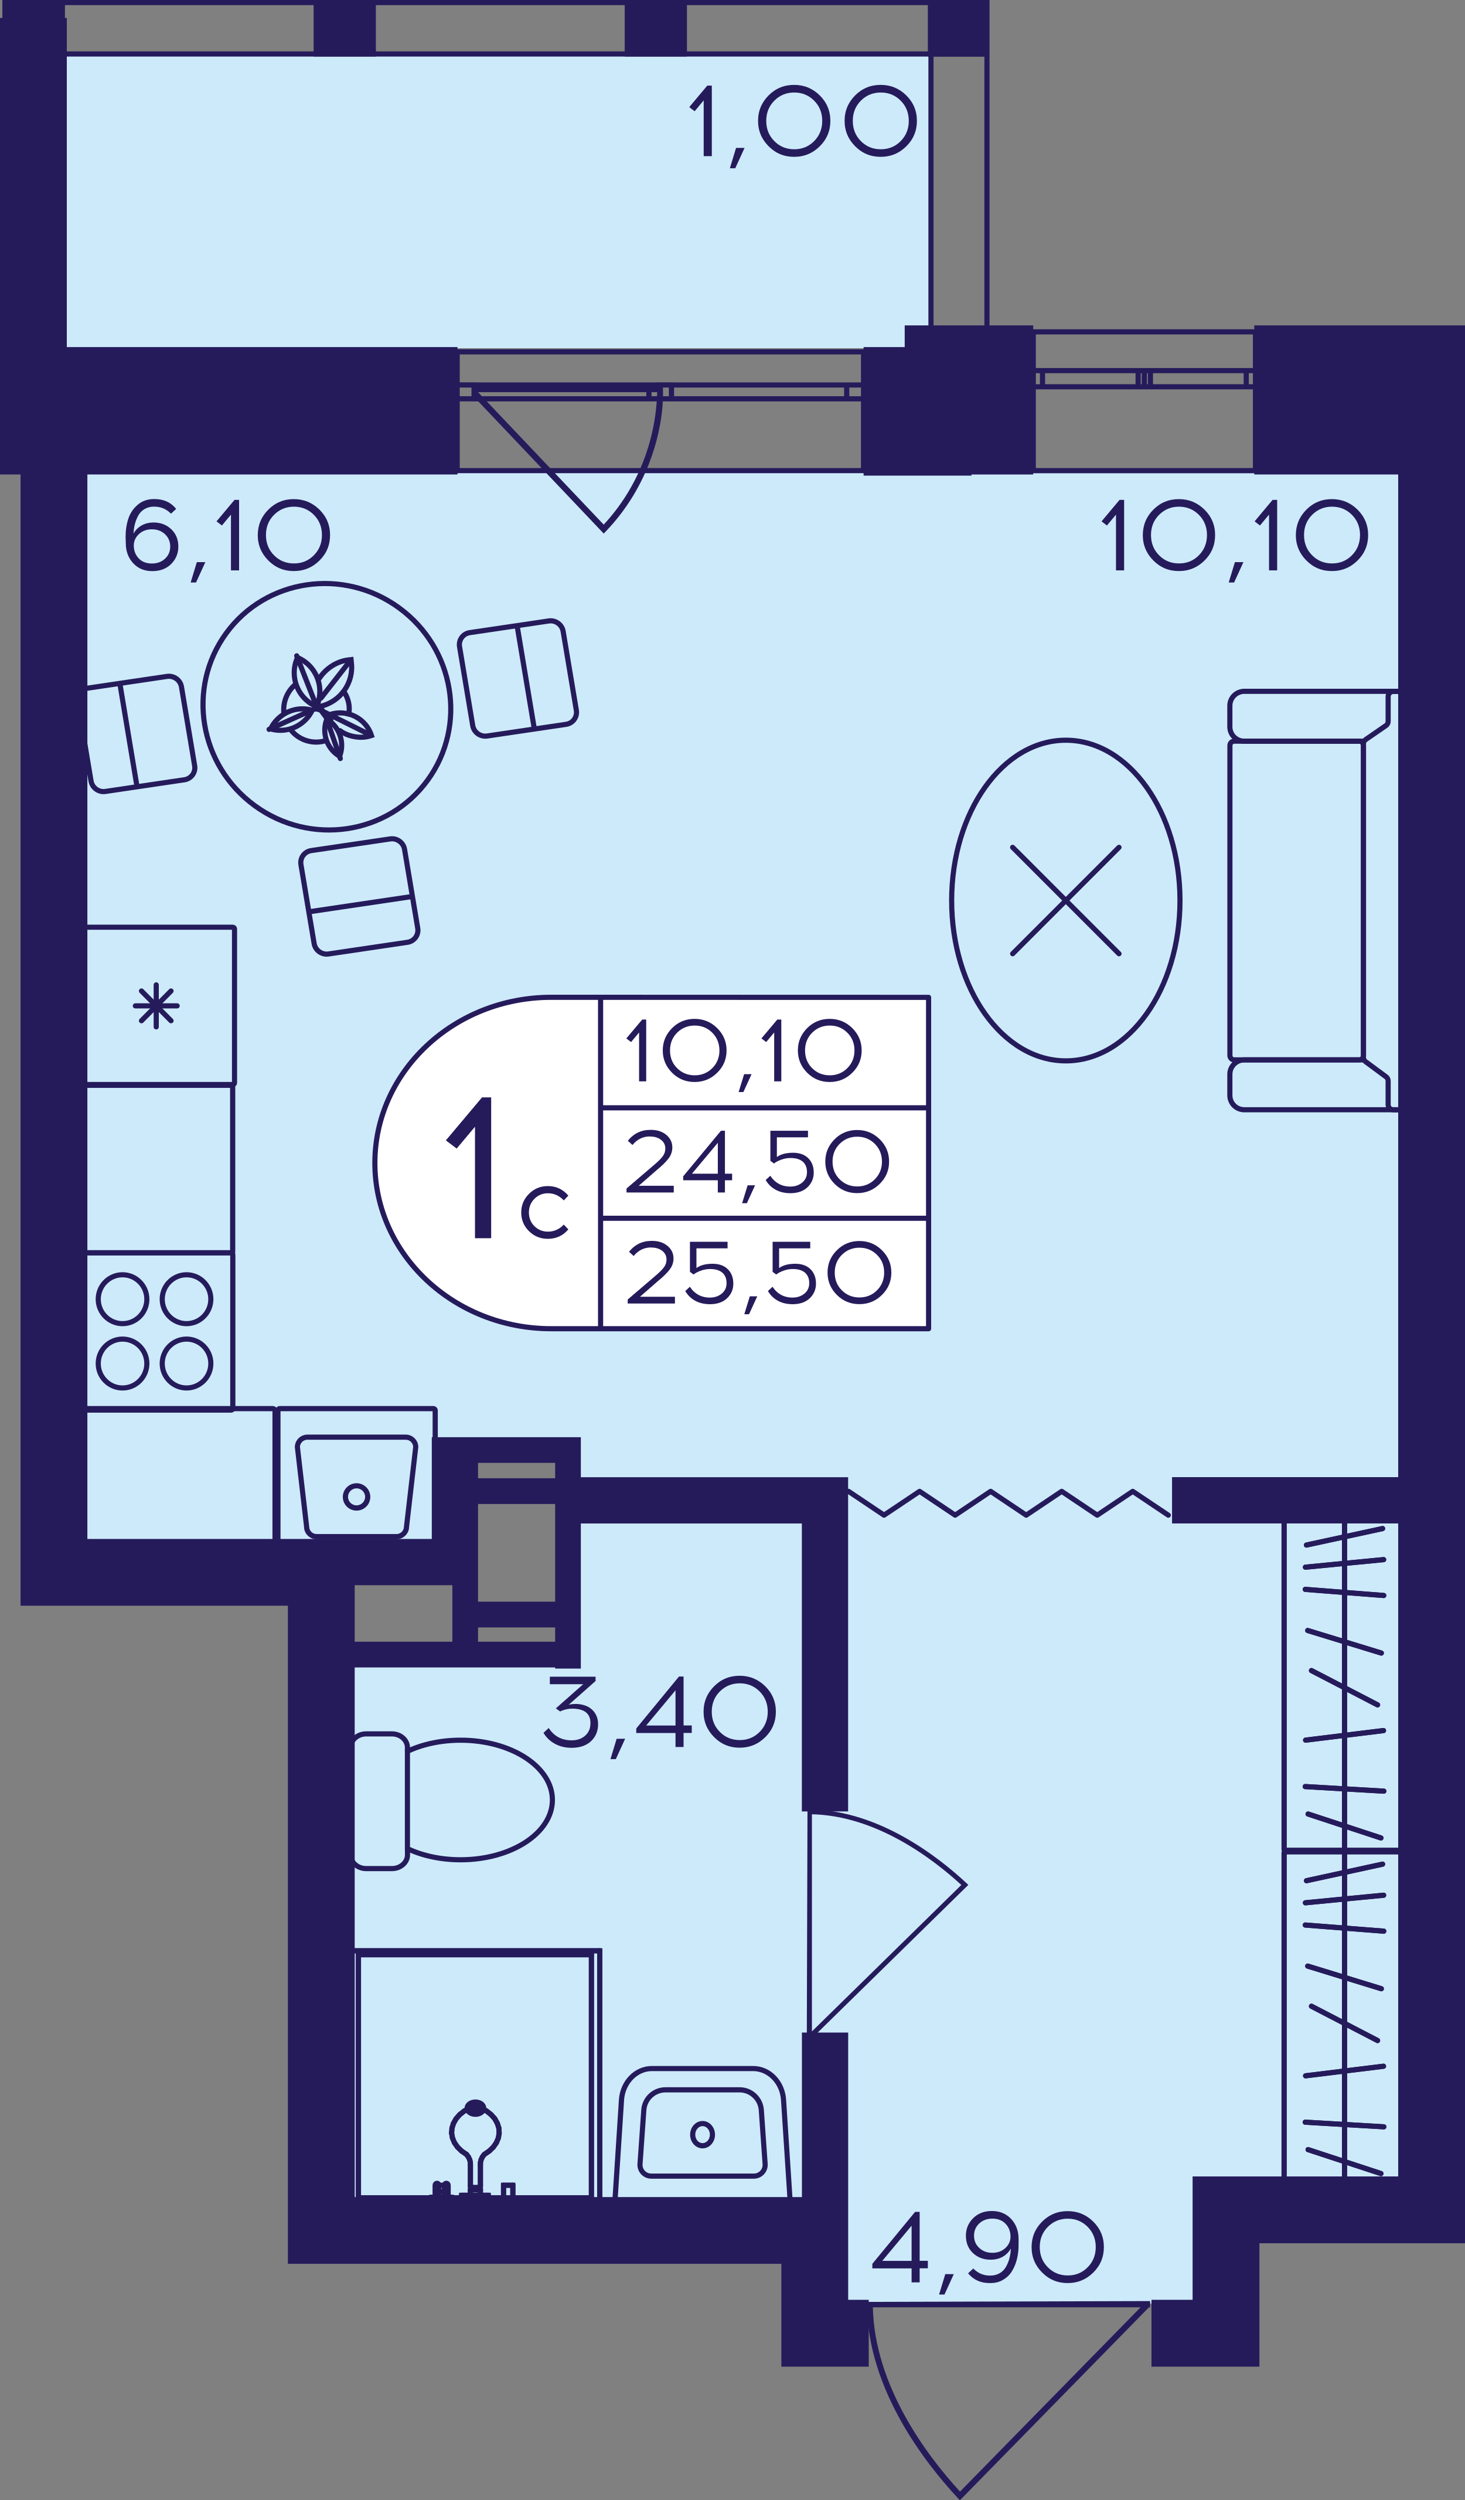 <?xml version="1.0" encoding="utf-8"?>
<!-- Generator: Adobe Illustrator 24.3.0, SVG Export Plug-In . SVG Version: 6.00 Build 0)  -->
<svg version="1.1" id="Слой_1" xmlns="http://www.w3.org/2000/svg" xmlns:xlink="http://www.w3.org/1999/xlink" x="0px" y="0px"
	 viewBox="0 0 234.44 400" style="enable-background:new 0 0 234.44 400;" xml:space="preserve">
<rect x="0" y="0" width="234.44" height="400" fill="#808080" stroke="none"/>
<path style="fill:#CDEAFA;" d="M49.77,358.48c27.42,0,54.84,0,82.26,0c0,3.35,0,6.7,0,10.05c20.84,0,41.68,0,62.52,0
	c0-4.45,0-8.89,0-13.34c12.06,0,24.13,0,36.19,0c0-93.23,0-186.46,0-279.69c-74.58,0-149.17,0-223.75,0c0,58.19,0,116.38,0,174.57
	c21.94,0,43.87,0,65.81,0c0-6.58,0-13.16,0-19.74c6.58,1.1,13.16,2.19,19.74,3.29c0,9.87,0,19.74,0,29.61
	c-14.26,1.04-28.52,2.08-42.78,3.11C49.77,297.06,49.77,327.77,49.77,358.48z"/>
<rect x="8.4" y="8.93" transform="matrix(-1 -1.224647e-16 1.224647e-16 -1 157.118 64.633)" style="fill:#CDEAFA;" width="140.31" height="46.77"/>
<g>
	<path style="fill:none;stroke:#251B5B;stroke-width:0.823;stroke-miterlimit:10;" d="M73.16,56.29l65.03,0v19l-65.03,0V56.29z
		 M138.2,56.29l-65.03,0 M138.2,75.29l-65.03,0 M138.2,61.59h-2.7v2.22h2.7V61.59z M105.66,63.8h1.8v-2.22h-1.8V63.8z M135.49,61.59
		h-28.04v2.22l28.04,0V61.59z M105.66,61.59h-1.82v2.22h1.82V61.59z M73.16,63.8h2.7v-2.22h-2.7V63.8z M103.85,61.59H75.87v2.22
		h27.98V61.59z M138.2,61.59h-2.7 M135.49,61.59v2.22 M135.49,63.8h2.7 M105.66,63.8h1.8 M107.46,63.8v-2.22 M107.46,61.59h-1.8
		 M135.49,61.59h-28.04 M107.46,63.8l28.04,0 M105.66,61.59h-1.82 M103.85,61.59v2.22 M103.85,63.8h1.82 M73.16,63.8h2.7
		 M75.87,63.8v-2.22 M75.87,61.59h-2.7 M103.85,61.59H75.87 M75.87,63.8h27.98"/>
</g>
<g>
	<path style="fill:none;stroke:#251B5B;stroke-width:0.823;stroke-miterlimit:10;" d="M165.35,53.09l35.56,0v22.2h-35.56V53.09z
		 M200.91,53.09l-35.56,0 M200.91,75.3h-35.56 M200.91,59.29h-1.48v2.59h1.48V59.29z M183.12,61.88h0.98v-2.59h-0.98V61.88z
		 M199.43,59.29H184.1v2.59h15.33V59.29z M183.12,59.29h-0.99v2.59h0.99V59.29z M165.35,61.88h1.48v-2.59h-1.48V61.88z
		 M182.13,59.29l-15.3,0v2.59l15.3,0V59.29z M200.91,59.29h-1.48 M199.43,59.29v2.59 M199.43,61.88h1.48 M183.12,61.88h0.98
		 M184.1,61.88v-2.59 M184.1,59.29h-0.98 M199.43,59.29H184.1 M184.1,61.88h15.33 M183.12,59.29h-0.99 M182.13,59.29v2.59
		 M182.13,61.88h0.99 M165.35,61.88h1.48 M166.83,61.88v-2.59 M166.83,59.29h-1.48 M182.13,59.29l-15.3,0 M166.83,61.88l15.3,0"/>
</g>
<g>
	<rect x="0.41" y="0" style="fill:#251B5B;" width="9.96" height="9.05"/>
	<rect x="148.48" y="0" style="fill:#251B5B;" width="9.78" height="9.05"/>
	<rect x="99.97" y="0" style="fill:#251B5B;" width="9.96" height="9.05"/>
	<rect x="50.19" y="0" style="fill:#251B5B;" width="9.96" height="9.05"/>
	<g>
		<path style="fill:#251B5B;" d="M9.54,0.82l0,55.41H1.23l0-55.41H9.54 M10.37,0H0.41l0,57.05h9.96L10.37,0L10.37,0z"/>
	</g>
	<g>
		<path style="fill:#251B5B;" d="M157.53,0.82l0,55.41h-8.14l0-55.41H157.53 M158.35,0h-9.78l0,57.05h9.78L158.35,0L158.35,0z"/>
	</g>
	<g>
		<path style="fill:#251B5B;" d="M157.44,0.82v7.4H1.23l0-7.4H157.44 M158.27,0L0.41,0l0,9.05l157.86,0V0L158.27,0z"/>
	</g>
</g>
<g>
	<path style="fill:#251B5B;" d="M96.96,85c1.68-1.75,3.13-3.66,4.37-5.7c4.4-7.29,4.71-14.1,4.75-15.48
		c0.03-0.87,0.01-1.59-0.01-2.05c-0.28-0.01-0.57-0.03-0.85-0.04H75.55l-0.07-0.07c0.02,0.5,0.03,1,0.05,1.49l21.08,22.21L96.96,85z
		 M76.5,62.74h28.67c-0.23,7.96-3.23,15.44-8.56,21.19L76.5,62.74z"/>
</g>
<polyline style="fill:none;stroke:#251B5B;stroke-width:0.823;stroke-linecap:round;stroke-linejoin:round;stroke-miterlimit:10;" points="
	135.79,238.59 141.47,242.4 147.16,238.59 152.85,242.4 158.53,238.59 164.22,242.4 169.9,238.59 175.59,242.4 181.27,238.59 
	186.96,242.4 "/>
<path style="fill:#251B5B;" d="M138.61,368.26c0,0.29,0.01,0.57,0.01,0.87h0.12c0.29,13.24,9.19,24.77,14.54,30.52l0.33,0.35
	l30.25-30.87h0.19c0-0.33,0-0.67,0-1C168.91,368.17,153.76,368.21,138.61,368.26z M182.52,369.13l-28.89,29.48
	c-5.28-5.75-13.66-16.84-13.95-29.48L182.52,369.13z"/>
<path style="fill:#251B5B;" d="M129.22,289.38c0.24,0,0.47,0.01,0.71,0.01v0.1c10.74,0.24,20.09,7.45,24.75,11.79l0.28,0.27
	l-25.04,24.54v0.16c-0.27,0-0.54,0-0.81,0C129.15,313.95,129.18,301.67,129.22,289.38z M129.93,324.99l23.91-23.43
	c-4.66-4.28-13.66-11.08-23.91-11.31L129.93,324.99z"/>
<g>
	<path style="fill:none;stroke:#251B5B;stroke-width:0.823;stroke-miterlimit:10;" d="M226.2,116.28v-3.38
		c0-1.26-1.04-2.3-2.31-2.3h-0.92l-23.85,0c-1.27,0-2.31,1.03-2.31,2.3v3.38c0,1.28,1.04,2.3,2.31,2.3l19.19,0"/>
	<path style="fill:none;stroke:#251B5B;stroke-width:0.823;stroke-miterlimit:10;" d="M226.2,171.86v3.38c0,1.28-1.04,2.3-2.31,2.3
		h-0.92h-23.85c-1.27,0-2.31-1.02-2.31-2.3v-3.38c0-1.26,1.04-2.3,2.31-2.3h19.15"/>
	<path style="fill:none;stroke:#251B5B;stroke-width:0.823;stroke-miterlimit:10;" d="M196.82,168.86l0-49.59
		c0-0.39,0.31-0.7,0.7-0.7h19.97c0.39,0,0.7,0.31,0.7,0.7l0,49.59c0,0.39-0.31,0.7-0.7,0.7h-19.97
		C197.13,169.56,196.82,169.25,196.82,168.86z"/>
	<path style="fill:none;stroke:#251B5B;stroke-width:0.823;stroke-miterlimit:10;" d="M221.81,172.27l-3.29-2.43
		c-0.21-0.15-0.33-0.4-0.33-0.66l0-50.19c0-0.27,0.13-0.52,0.35-0.67l3.25-2.24c0.22-0.15,0.35-0.4,0.35-0.67v-3.97
		c0-0.45,0.37-0.82,0.82-0.82h0.92c1.27,0,2.31,1.03,2.31,2.3l0,62.33c0,1.27-1.03,2.3-2.31,2.3h-0.92c-0.45,0-0.82-0.37-0.82-0.82
		v-3.79C222.14,172.67,222.02,172.42,221.81,172.27z"/>
</g>
<g>
	
		<ellipse style="fill:none;stroke:#251B5B;stroke-width:0.823;stroke-miterlimit:10;" cx="170.56" cy="144.07" rx="18.27" ry="25.65"/>
	<g>
		
			<line style="fill:none;stroke:#251B5B;stroke-width:0.823;stroke-linecap:round;stroke-miterlimit:10;" x1="179.07" y1="152.58" x2="162.05" y2="135.56"/>
		
			<line style="fill:none;stroke:#251B5B;stroke-width:0.823;stroke-linecap:round;stroke-miterlimit:10;" x1="179.07" y1="135.56" x2="162.05" y2="152.58"/>
	</g>
</g>
<g>
	<g>
		<g>
			<path style="fill:#251B5B;" d="M224.43,296.66v52.65h-18.53v-52.65H224.43 M224.65,295.84h-18.97c-0.33,0-0.6,0.27-0.6,0.6v53.09
				c0,0.33,0.27,0.6,0.6,0.6h18.97c0.33,0,0.6-0.27,0.6-0.6v-53.09C225.25,296.11,224.98,295.84,224.65,295.84L224.65,295.84z"/>
		</g>
	</g>
	
		<line style="fill:none;stroke:#251B5B;stroke-width:0.823;stroke-miterlimit:10;" x1="215.16" y1="350.14" x2="215.16" y2="296.02"/>
	
		<line style="fill:none;stroke:#251B5B;stroke-width:0.823;stroke-linecap:round;stroke-miterlimit:10;" x1="221.45" y1="340.25" x2="208.87" y2="339.51"/>
	
		<line style="fill:none;stroke:#251B5B;stroke-width:0.823;stroke-linecap:round;stroke-miterlimit:10;" x1="221.4" y1="330.56" x2="208.93" y2="332.09"/>
	
		<line style="fill:none;stroke:#251B5B;stroke-width:0.823;stroke-linecap:round;stroke-miterlimit:10;" x1="221.25" y1="298.23" x2="209.07" y2="300.88"/>
	
		<line style="fill:none;stroke:#251B5B;stroke-width:0.823;stroke-linecap:round;stroke-miterlimit:10;" x1="220.45" y1="326.45" x2="209.87" y2="320.96"/>
	
		<line style="fill:none;stroke:#251B5B;stroke-width:0.823;stroke-linecap:round;stroke-miterlimit:10;" x1="221.05" y1="318.16" x2="209.27" y2="314.54"/>
	
		<line style="fill:none;stroke:#251B5B;stroke-width:0.823;stroke-linecap:round;stroke-miterlimit:10;" x1="221.44" y1="308.95" x2="208.88" y2="307.97"/>
	
		<line style="fill:none;stroke:#251B5B;stroke-width:0.823;stroke-linecap:round;stroke-miterlimit:10;" x1="221.42" y1="303.2" x2="208.9" y2="304.41"/>
	
		<line style="fill:none;stroke:#251B5B;stroke-width:0.823;stroke-linecap:round;stroke-miterlimit:10;" x1="220.99" y1="347.73" x2="209.33" y2="343.9"/>
	<g>
		<g>
			<path style="fill:#251B5B;" d="M224.43,296.66v52.65h-18.53v-52.65H224.43 M224.65,295.84h-18.97c-0.33,0-0.6,0.27-0.6,0.6v53.09
				c0,0.33,0.27,0.6,0.6,0.6h18.97c0.33,0,0.6-0.27,0.6-0.6v-53.09C225.25,296.11,224.98,295.84,224.65,295.84L224.65,295.84z"/>
		</g>
	</g>
	
		<line style="fill:none;stroke:#251B5B;stroke-width:0.823;stroke-miterlimit:10;" x1="215.16" y1="350.14" x2="215.16" y2="296.02"/>
	
		<line style="fill:none;stroke:#251B5B;stroke-width:0.823;stroke-linecap:round;stroke-miterlimit:10;" x1="221.45" y1="340.25" x2="208.87" y2="339.51"/>
	
		<line style="fill:none;stroke:#251B5B;stroke-width:0.823;stroke-linecap:round;stroke-miterlimit:10;" x1="221.4" y1="330.56" x2="208.93" y2="332.09"/>
	
		<line style="fill:none;stroke:#251B5B;stroke-width:0.823;stroke-linecap:round;stroke-miterlimit:10;" x1="221.25" y1="298.23" x2="209.07" y2="300.88"/>
	
		<line style="fill:none;stroke:#251B5B;stroke-width:0.823;stroke-linecap:round;stroke-miterlimit:10;" x1="220.45" y1="326.45" x2="209.87" y2="320.96"/>
	
		<line style="fill:none;stroke:#251B5B;stroke-width:0.823;stroke-linecap:round;stroke-miterlimit:10;" x1="221.05" y1="318.16" x2="209.27" y2="314.54"/>
	
		<line style="fill:none;stroke:#251B5B;stroke-width:0.823;stroke-linecap:round;stroke-miterlimit:10;" x1="221.44" y1="308.95" x2="208.88" y2="307.97"/>
	
		<line style="fill:none;stroke:#251B5B;stroke-width:0.823;stroke-linecap:round;stroke-miterlimit:10;" x1="221.42" y1="303.2" x2="208.9" y2="304.41"/>
	
		<line style="fill:none;stroke:#251B5B;stroke-width:0.823;stroke-linecap:round;stroke-miterlimit:10;" x1="220.99" y1="347.73" x2="209.33" y2="343.9"/>
</g>
<g>
	<g>
		<g>
			<path style="fill:#251B5B;" d="M224.43,242.96v52.65h-18.53v-52.65H224.43 M224.65,242.14h-18.97c-0.33,0-0.6,0.27-0.6,0.6v53.09
				c0,0.33,0.27,0.6,0.6,0.6h18.97c0.33,0,0.6-0.27,0.6-0.6v-53.09C225.25,242.41,224.98,242.14,224.65,242.14L224.65,242.14z"/>
		</g>
	</g>
	
		<line style="fill:none;stroke:#251B5B;stroke-width:0.823;stroke-miterlimit:10;" x1="215.16" y1="296.44" x2="215.16" y2="242.33"/>
	
		<line style="fill:none;stroke:#251B5B;stroke-width:0.823;stroke-linecap:round;stroke-miterlimit:10;" x1="221.45" y1="286.55" x2="208.87" y2="285.82"/>
	
		<line style="fill:none;stroke:#251B5B;stroke-width:0.823;stroke-linecap:round;stroke-miterlimit:10;" x1="221.4" y1="276.86" x2="208.93" y2="278.39"/>
	
		<line style="fill:none;stroke:#251B5B;stroke-width:0.823;stroke-linecap:round;stroke-miterlimit:10;" x1="221.25" y1="244.54" x2="209.07" y2="247.18"/>
	
		<line style="fill:none;stroke:#251B5B;stroke-width:0.823;stroke-linecap:round;stroke-miterlimit:10;" x1="220.45" y1="272.75" x2="209.87" y2="267.26"/>
	
		<line style="fill:none;stroke:#251B5B;stroke-width:0.823;stroke-linecap:round;stroke-miterlimit:10;" x1="221.05" y1="264.46" x2="209.27" y2="260.85"/>
	
		<line style="fill:none;stroke:#251B5B;stroke-width:0.823;stroke-linecap:round;stroke-miterlimit:10;" x1="221.44" y1="255.25" x2="208.88" y2="254.27"/>
	
		<line style="fill:none;stroke:#251B5B;stroke-width:0.823;stroke-linecap:round;stroke-miterlimit:10;" x1="221.42" y1="249.51" x2="208.9" y2="250.72"/>
	
		<line style="fill:none;stroke:#251B5B;stroke-width:0.823;stroke-linecap:round;stroke-miterlimit:10;" x1="220.99" y1="294.04" x2="209.33" y2="290.21"/>
	<g>
		<g>
			<path style="fill:#251B5B;" d="M224.43,242.96v52.65h-18.53v-52.65H224.43 M224.65,242.14h-18.97c-0.33,0-0.6,0.27-0.6,0.6v53.09
				c0,0.33,0.27,0.6,0.6,0.6h18.97c0.33,0,0.6-0.27,0.6-0.6v-53.09C225.25,242.41,224.98,242.14,224.65,242.14L224.65,242.14z"/>
		</g>
	</g>
	
		<line style="fill:none;stroke:#251B5B;stroke-width:0.823;stroke-miterlimit:10;" x1="215.16" y1="296.44" x2="215.16" y2="242.33"/>
	
		<line style="fill:none;stroke:#251B5B;stroke-width:0.823;stroke-linecap:round;stroke-miterlimit:10;" x1="221.45" y1="286.55" x2="208.87" y2="285.82"/>
	
		<line style="fill:none;stroke:#251B5B;stroke-width:0.823;stroke-linecap:round;stroke-miterlimit:10;" x1="221.4" y1="276.86" x2="208.93" y2="278.39"/>
	
		<line style="fill:none;stroke:#251B5B;stroke-width:0.823;stroke-linecap:round;stroke-miterlimit:10;" x1="221.25" y1="244.54" x2="209.07" y2="247.18"/>
	
		<line style="fill:none;stroke:#251B5B;stroke-width:0.823;stroke-linecap:round;stroke-miterlimit:10;" x1="220.45" y1="272.75" x2="209.87" y2="267.26"/>
	
		<line style="fill:none;stroke:#251B5B;stroke-width:0.823;stroke-linecap:round;stroke-miterlimit:10;" x1="221.05" y1="264.46" x2="209.27" y2="260.85"/>
	
		<line style="fill:none;stroke:#251B5B;stroke-width:0.823;stroke-linecap:round;stroke-miterlimit:10;" x1="221.44" y1="255.25" x2="208.88" y2="254.27"/>
	
		<line style="fill:none;stroke:#251B5B;stroke-width:0.823;stroke-linecap:round;stroke-miterlimit:10;" x1="221.42" y1="249.51" x2="208.9" y2="250.72"/>
	
		<line style="fill:none;stroke:#251B5B;stroke-width:0.823;stroke-linecap:round;stroke-miterlimit:10;" x1="220.99" y1="294.04" x2="209.33" y2="290.21"/>
</g>
<g>
	<g>
		<path style="fill:#251B5B;" d="M112.43,340.14c0.64,0,1.17,0.61,1.17,1.36s-0.52,1.36-1.17,1.36s-1.17-0.61-1.17-1.36
			S111.79,340.14,112.43,340.14 M112.43,339.32c-1.1,0-1.99,0.98-1.99,2.19c0,1.21,0.89,2.19,1.99,2.19s1.99-0.98,1.99-2.19
			C114.42,340.3,113.53,339.32,112.43,339.32L112.43,339.32z"/>
	</g>
	<g>
		<path style="fill:#251B5B;" d="M120.53,331.34c2.33,0,4.29,2.03,4.45,4.63L126,351.6l-27.14,0l1.01-15.63
			c0.17-2.59,2.12-4.63,4.45-4.63H120.53 M120.53,330.52h-16.21c-2.78,0-5.08,2.36-5.28,5.4l-1.07,16.51l28.9,0l-1.07-16.51
			C125.61,332.88,123.31,330.52,120.53,330.52L120.53,330.52z"/>
	</g>
	<g>
		<path style="fill:#251B5B;" d="M118.37,334.75c1.59,0,2.93,1.25,3.05,2.84l0.61,8.65c0.03,0.39-0.1,0.77-0.37,1.05
			c-0.27,0.29-0.63,0.44-1.02,0.44h-16.42c-0.39,0-0.75-0.16-1.02-0.44c-0.27-0.29-0.4-0.66-0.37-1.05l0.61-8.65
			c0.11-1.59,1.45-2.84,3.05-2.84H118.37 M118.37,333.92h-11.88c-2.03,0-3.72,1.57-3.87,3.6l-0.61,8.65
			c-0.09,1.29,0.93,2.38,2.21,2.38h16.42c1.29,0,2.3-1.09,2.21-2.38l-0.61-8.65C122.09,335.5,120.4,333.92,118.37,333.92
			L118.37,333.92z"/>
	</g>
</g>
<g>
	<g>
		<path style="fill:none;stroke:#251B5B;stroke-width:0.823;stroke-miterlimit:10;" d="M65.2,280.18l0-0.61
			c0-1.2-1.12-2.18-2.48-2.18H58.6c-1.38,0-2.48,0.98-2.48,2.18v17.19c0,1.2,1.1,2.18,2.48,2.18h4.13c1.36,0,2.48-0.98,2.48-2.18
			v-1.01"/>
	</g>
	<g>
		<path style="fill:none;stroke:#251B5B;stroke-width:0.823;stroke-miterlimit:10;" d="M88.4,287.96c0-5.28-6.57-9.56-14.69-9.56
			c-3.16,0-6.12,0.65-8.51,1.78v15.57c2.39,1.13,5.34,1.78,8.51,1.78C81.83,297.53,88.4,293.25,88.4,287.96z"/>
	</g>
</g>
<g>
	<polyline style="fill:none;stroke:#251B5B;stroke-width:0.823;stroke-miterlimit:10;" points="56.03,352.23 56.03,312.09 
		95.98,312.09 95.98,352.23 56.03,352.23 	"/>
	<path style="fill:none;stroke:#251B5B;stroke-width:0.823;stroke-miterlimit:10;" d="M96.01,352.44l-39.95,0
		c-0.16,0-0.3-0.09-0.3-0.2c0-0.11,0.13-0.2,0.3-0.2l39.92,0c0.16,0,0.3,0.09,0.3,0.2C96.28,352.34,96.16,352.43,96.01,352.44z"/>
	
		<line style="fill:none;stroke:#251B5B;stroke-width:0.823;stroke-linecap:round;stroke-linejoin:round;" x1="95.98" y1="312.09" x2="95.98" y2="352.23"/>
	
		<line style="fill:none;stroke:#251B5B;stroke-width:0.823;stroke-linecap:round;stroke-linejoin:round;" x1="56.03" y1="312.09" x2="95.98" y2="312.09"/>
	<path style="fill:none;stroke:#251B5B;stroke-width:0.823;stroke-miterlimit:10;" d="M56.03,352.44c-0.16,0-0.3-0.09-0.3-0.2
		l0-40.14c0-0.11,0.13-0.2,0.3-0.2s0.3,0.09,0.3,0.2l0,40.14C56.33,352.35,56.19,352.44,56.03,352.44z"/>
	<polyline style="fill:none;stroke:#251B5B;stroke-width:0.823;stroke-miterlimit:10;" points="57.36,351.61 57.36,312.72 
		94.64,312.72 94.64,351.61 57.36,351.61 	"/>
	
		<line style="fill:none;stroke:#251B5B;stroke-width:0.823;stroke-linecap:round;stroke-linejoin:round;" x1="94.64" y1="351.61" x2="57.36" y2="351.61"/>
	
		<line style="fill:none;stroke:#251B5B;stroke-width:0.823;stroke-linecap:round;stroke-linejoin:round;" x1="94.64" y1="312.72" x2="94.64" y2="351.61"/>
	
		<line style="fill:none;stroke:#251B5B;stroke-width:0.823;stroke-linecap:round;stroke-linejoin:round;" x1="57.36" y1="312.72" x2="94.64" y2="312.72"/>
	
		<line style="fill:none;stroke:#251B5B;stroke-width:0.823;stroke-linecap:round;stroke-linejoin:round;" x1="57.36" y1="351.61" x2="57.36" y2="312.72"/>
	<polyline style="fill:none;stroke:#251B5B;stroke-width:0.823;stroke-miterlimit:10;" points="69.93,352.06 69.93,350.63 
		71.42,350.63 71.42,352.06 69.93,352.06 	"/>
	<path style="fill:none;stroke:#251B5B;stroke-width:0.823;stroke-miterlimit:10;" d="M71.72,351.86c0,0.17-0.13,0.31-0.29,0.31
		h-1.5c-0.16,0-0.3-0.14-0.3-0.32s0.13-0.32,0.3-0.32h1.5c0.16,0,0.29,0.14,0.29,0.31C71.72,351.85,71.72,351.85,71.72,351.86z"/>
	<path style="fill:none;stroke:#251B5B;stroke-width:0.823;stroke-miterlimit:10;" d="M71.42,352.16c-0.16,0-0.3-0.14-0.3-0.32
		v-2.24c0-0.17,0.13-0.32,0.3-0.32s0.3,0.14,0.3,0.32v2.24C71.72,352.02,71.58,352.16,71.42,352.16z"/>
	
		<line style="fill:none;stroke:#251B5B;stroke-width:0.823;stroke-linecap:round;stroke-linejoin:round;" x1="69.93" y1="349.6" x2="71.42" y2="349.6"/>
	<path style="fill:none;stroke:#251B5B;stroke-width:0.823;stroke-miterlimit:10;" d="M69.93,352.16c-0.16,0-0.3-0.14-0.3-0.32
		v-2.24c0-0.17,0.13-0.32,0.3-0.32c0.16,0,0.3,0.14,0.3,0.32v2.24C70.22,352.02,70.09,352.16,69.93,352.16z"/>
	<polyline style="fill:none;stroke:#251B5B;stroke-width:0.823;stroke-miterlimit:10;" points="80.58,351.84 80.58,349.6 
		82.07,349.6 82.07,351.84 80.58,351.84 	"/>
	
		<line style="fill:none;stroke:#251B5B;stroke-width:0.823;stroke-linecap:round;stroke-linejoin:round;" x1="82.07" y1="351.84" x2="80.58" y2="351.84"/>
	
		<line style="fill:none;stroke:#251B5B;stroke-width:0.823;stroke-linecap:round;stroke-linejoin:round;" x1="82.07" y1="349.6" x2="82.07" y2="351.84"/>
	
		<line style="fill:none;stroke:#251B5B;stroke-width:0.823;stroke-linecap:round;stroke-linejoin:round;" x1="80.58" y1="349.6" x2="82.07" y2="349.6"/>
	
		<line style="fill:none;stroke:#251B5B;stroke-width:0.823;stroke-linecap:round;stroke-linejoin:round;" x1="80.58" y1="351.84" x2="80.58" y2="349.6"/>
	<polyline style="fill:none;stroke:#251B5B;stroke-width:0.823;stroke-miterlimit:10;" points="68.94,352.12 68.94,351.84 
		72.4,351.84 72.4,352.12 68.94,352.12 	"/>
	<path style="fill:none;stroke:#251B5B;stroke-width:0.823;stroke-miterlimit:10;" d="M72.4,352.44h-3.46
		c-0.16,0-0.3-0.14-0.3-0.32c0-0.17,0.13-0.32,0.3-0.32h3.44c0,0,0,0,0.01,0c0.16,0,0.29,0.14,0.29,0.31
		C72.69,352.29,72.57,352.44,72.4,352.44z"/>
	<path style="fill:none;stroke:#251B5B;stroke-width:0.823;stroke-miterlimit:10;" d="M72.39,352.44c-0.16,0-0.3-0.14-0.3-0.32
		v-0.28c0-0.17,0.13-0.32,0.3-0.32s0.3,0.14,0.3,0.32v0.28C72.69,352.3,72.56,352.44,72.39,352.44z"/>
	<path style="fill:none;stroke:#251B5B;stroke-width:0.823;stroke-miterlimit:10;" d="M72.4,352.17h-3.46
		c-0.16,0-0.3-0.14-0.3-0.32s0.13-0.32,0.3-0.32h3.44c0,0,0,0,0.01,0c0.16,0,0.29,0.14,0.29,0.31
		C72.69,352.02,72.57,352.16,72.4,352.17z"/>
	<path style="fill:none;stroke:#251B5B;stroke-width:0.823;stroke-miterlimit:10;" d="M68.94,352.44c-0.16,0-0.3-0.14-0.3-0.32
		v-0.28c0-0.17,0.13-0.32,0.3-0.32c0.16,0,0.3,0.14,0.3,0.32v0.28C69.24,352.3,69.11,352.44,68.94,352.44z"/>
	<polyline style="fill:none;stroke:#251B5B;stroke-width:0.823;stroke-miterlimit:10;" points="79.6,352.12 79.6,351.84 
		83.06,351.84 83.06,352.12 79.6,352.12 	"/>
	
		<line style="fill:none;stroke:#251B5B;stroke-width:0.823;stroke-linecap:round;stroke-linejoin:round;" x1="83.06" y1="352.12" x2="79.6" y2="352.12"/>
	
		<line style="fill:none;stroke:#251B5B;stroke-width:0.823;stroke-linecap:round;stroke-linejoin:round;" x1="83.06" y1="351.84" x2="83.06" y2="352.12"/>
	
		<line style="fill:none;stroke:#251B5B;stroke-width:0.823;stroke-linecap:round;stroke-linejoin:round;" x1="79.6" y1="351.84" x2="83.06" y2="351.84"/>
	
		<line style="fill:none;stroke:#251B5B;stroke-width:0.823;stroke-linecap:round;stroke-linejoin:round;" x1="79.6" y1="352.12" x2="79.6" y2="351.84"/>
	<polyline style="fill:none;stroke:#251B5B;stroke-width:0.823;stroke-miterlimit:10;" points="75.71,349.97 75.65,349.98 
		75.59,349.97 75.53,349.96 75.47,349.94 75.42,349.92 75.37,349.88 75.33,349.85 75.3,349.8 75.29,349.76 75.28,349.71 
		75.28,346.39 75.27,345.93 75.16,345.49 74.95,345.06 74.66,344.67 73.87,344.13 73.22,343.5 72.73,342.8 72.41,342.04 
		72.27,341.26 72.33,340.46 72.57,339.7 72.99,338.96 73.57,338.3 74.3,337.72 74.61,337.55 74.96,337.41 75.33,337.31 
		75.71,337.26 76.44,337.26 76.83,337.31 77.2,337.41 77.55,337.55 77.86,337.72 78.59,338.3 79.18,338.96 79.59,339.7 
		79.83,340.46 79.88,341.26 79.75,342.04 79.43,342.8 78.94,343.5 78.29,344.13 77.5,344.67 77.2,345.06 77,345.49 76.89,345.93 
		76.88,346.39 76.88,349.71 76.87,349.76 76.85,349.8 76.82,349.85 76.79,349.88 76.74,349.92 76.69,349.94 76.63,349.96 
		76.57,349.97 76.51,349.98 76.44,349.97 75.71,349.97 	"/>
	
		<line style="fill:none;stroke:#251B5B;stroke-width:0.823;stroke-linecap:round;stroke-linejoin:round;" x1="76.44" y1="349.97" x2="75.71" y2="349.97"/>
	
		<line style="fill:none;stroke:#251B5B;stroke-width:0.823;stroke-linecap:round;stroke-linejoin:round;" x1="76.51" y1="349.98" x2="76.44" y2="349.97"/>
	
		<line style="fill:none;stroke:#251B5B;stroke-width:0.823;stroke-linecap:round;stroke-linejoin:round;" x1="76.57" y1="349.97" x2="76.51" y2="349.98"/>
	
		<line style="fill:none;stroke:#251B5B;stroke-width:0.823;stroke-linecap:round;stroke-linejoin:round;" x1="76.63" y1="349.96" x2="76.57" y2="349.97"/>
	
		<line style="fill:none;stroke:#251B5B;stroke-width:0.823;stroke-linecap:round;stroke-linejoin:round;" x1="76.69" y1="349.94" x2="76.63" y2="349.96"/>
	
		<line style="fill:none;stroke:#251B5B;stroke-width:0.823;stroke-linecap:round;stroke-linejoin:round;" x1="76.74" y1="349.92" x2="76.69" y2="349.94"/>
	
		<line style="fill:none;stroke:#251B5B;stroke-width:0.823;stroke-linecap:round;stroke-linejoin:round;" x1="76.79" y1="349.88" x2="76.74" y2="349.92"/>
	
		<line style="fill:none;stroke:#251B5B;stroke-width:0.823;stroke-linecap:round;stroke-linejoin:round;" x1="76.82" y1="349.84" x2="76.79" y2="349.88"/>
	
		<line style="fill:none;stroke:#251B5B;stroke-width:0.823;stroke-linecap:round;stroke-linejoin:round;" x1="76.85" y1="349.8" x2="76.82" y2="349.84"/>
	
		<line style="fill:none;stroke:#251B5B;stroke-width:0.823;stroke-linecap:round;stroke-linejoin:round;" x1="76.87" y1="349.75" x2="76.85" y2="349.8"/>
	
		<line style="fill:none;stroke:#251B5B;stroke-width:0.823;stroke-linecap:round;stroke-linejoin:round;" x1="76.88" y1="349.71" x2="76.87" y2="349.75"/>
	
		<line style="fill:none;stroke:#251B5B;stroke-width:0.823;stroke-linecap:round;stroke-linejoin:round;" x1="76.88" y1="346.39" x2="76.88" y2="349.71"/>
	
		<line style="fill:none;stroke:#251B5B;stroke-width:0.823;stroke-linecap:round;stroke-linejoin:round;" x1="76.89" y1="345.93" x2="76.88" y2="346.39"/>
	
		<line style="fill:none;stroke:#251B5B;stroke-width:0.823;stroke-linecap:round;stroke-linejoin:round;" x1="77" y1="345.49" x2="76.89" y2="345.93"/>
	
		<line style="fill:none;stroke:#251B5B;stroke-width:0.823;stroke-linecap:round;stroke-linejoin:round;" x1="77.2" y1="345.06" x2="77" y2="345.49"/>
	
		<line style="fill:none;stroke:#251B5B;stroke-width:0.823;stroke-linecap:round;stroke-linejoin:round;" x1="77.5" y1="344.67" x2="77.2" y2="345.06"/>
	
		<line style="fill:none;stroke:#251B5B;stroke-width:0.823;stroke-linecap:round;stroke-linejoin:round;" x1="78.29" y1="344.13" x2="77.5" y2="344.67"/>
	
		<line style="fill:none;stroke:#251B5B;stroke-width:0.823;stroke-linecap:round;stroke-linejoin:round;" x1="78.94" y1="343.5" x2="78.29" y2="344.13"/>
	
		<line style="fill:none;stroke:#251B5B;stroke-width:0.823;stroke-linecap:round;stroke-linejoin:round;" x1="79.43" y1="342.8" x2="78.94" y2="343.5"/>
	
		<line style="fill:none;stroke:#251B5B;stroke-width:0.823;stroke-linecap:round;stroke-linejoin:round;" x1="79.75" y1="342.04" x2="79.43" y2="342.8"/>
	
		<line style="fill:none;stroke:#251B5B;stroke-width:0.823;stroke-linecap:round;stroke-linejoin:round;" x1="79.88" y1="341.26" x2="79.75" y2="342.04"/>
	
		<line style="fill:none;stroke:#251B5B;stroke-width:0.823;stroke-linecap:round;stroke-linejoin:round;" x1="79.83" y1="340.46" x2="79.88" y2="341.26"/>
	
		<line style="fill:none;stroke:#251B5B;stroke-width:0.823;stroke-linecap:round;stroke-linejoin:round;" x1="79.59" y1="339.7" x2="79.83" y2="340.46"/>
	
		<line style="fill:none;stroke:#251B5B;stroke-width:0.823;stroke-linecap:round;stroke-linejoin:round;" x1="79.18" y1="338.96" x2="79.59" y2="339.7"/>
	
		<line style="fill:none;stroke:#251B5B;stroke-width:0.823;stroke-linecap:round;stroke-linejoin:round;" x1="78.59" y1="338.3" x2="79.18" y2="338.96"/>
	
		<line style="fill:none;stroke:#251B5B;stroke-width:0.823;stroke-linecap:round;stroke-linejoin:round;" x1="77.86" y1="337.72" x2="78.59" y2="338.3"/>
	
		<line style="fill:none;stroke:#251B5B;stroke-width:0.823;stroke-linecap:round;stroke-linejoin:round;" x1="77.55" y1="337.55" x2="77.86" y2="337.72"/>
	
		<line style="fill:none;stroke:#251B5B;stroke-width:0.823;stroke-linecap:round;stroke-linejoin:round;" x1="77.2" y1="337.41" x2="77.55" y2="337.55"/>
	
		<line style="fill:none;stroke:#251B5B;stroke-width:0.823;stroke-linecap:round;stroke-linejoin:round;" x1="76.83" y1="337.31" x2="77.2" y2="337.41"/>
	
		<line style="fill:none;stroke:#251B5B;stroke-width:0.823;stroke-linecap:round;stroke-linejoin:round;" x1="76.44" y1="337.26" x2="76.83" y2="337.31"/>
	
		<line style="fill:none;stroke:#251B5B;stroke-width:0.823;stroke-linecap:round;stroke-linejoin:round;" x1="75.71" y1="337.26" x2="76.44" y2="337.26"/>
	
		<line style="fill:none;stroke:#251B5B;stroke-width:0.823;stroke-linecap:round;stroke-linejoin:round;" x1="75.33" y1="337.31" x2="75.71" y2="337.26"/>
	
		<line style="fill:none;stroke:#251B5B;stroke-width:0.823;stroke-linecap:round;stroke-linejoin:round;" x1="74.96" y1="337.41" x2="75.33" y2="337.31"/>
	
		<line style="fill:none;stroke:#251B5B;stroke-width:0.823;stroke-linecap:round;stroke-linejoin:round;" x1="74.61" y1="337.55" x2="74.96" y2="337.41"/>
	
		<line style="fill:none;stroke:#251B5B;stroke-width:0.823;stroke-linecap:round;stroke-linejoin:round;" x1="74.3" y1="337.72" x2="74.61" y2="337.55"/>
	
		<line style="fill:none;stroke:#251B5B;stroke-width:0.823;stroke-linecap:round;stroke-linejoin:round;" x1="73.57" y1="338.3" x2="74.3" y2="337.72"/>
	
		<line style="fill:none;stroke:#251B5B;stroke-width:0.823;stroke-linecap:round;stroke-linejoin:round;" x1="72.99" y1="338.96" x2="73.57" y2="338.3"/>
	
		<line style="fill:none;stroke:#251B5B;stroke-width:0.823;stroke-linecap:round;stroke-linejoin:round;" x1="72.57" y1="339.7" x2="72.99" y2="338.96"/>
	
		<line style="fill:none;stroke:#251B5B;stroke-width:0.823;stroke-linecap:round;stroke-linejoin:round;" x1="72.33" y1="340.46" x2="72.57" y2="339.7"/>
	
		<line style="fill:none;stroke:#251B5B;stroke-width:0.823;stroke-linecap:round;stroke-linejoin:round;" x1="72.27" y1="341.26" x2="72.33" y2="340.46"/>
	
		<line style="fill:none;stroke:#251B5B;stroke-width:0.823;stroke-linecap:round;stroke-linejoin:round;" x1="72.41" y1="342.04" x2="72.27" y2="341.26"/>
	
		<line style="fill:none;stroke:#251B5B;stroke-width:0.823;stroke-linecap:round;stroke-linejoin:round;" x1="72.73" y1="342.8" x2="72.41" y2="342.04"/>
	
		<line style="fill:none;stroke:#251B5B;stroke-width:0.823;stroke-linecap:round;stroke-linejoin:round;" x1="73.22" y1="343.5" x2="72.73" y2="342.8"/>
	
		<line style="fill:none;stroke:#251B5B;stroke-width:0.823;stroke-linecap:round;stroke-linejoin:round;" x1="73.87" y1="344.13" x2="73.22" y2="343.5"/>
	
		<line style="fill:none;stroke:#251B5B;stroke-width:0.823;stroke-linecap:round;stroke-linejoin:round;" x1="74.66" y1="344.67" x2="73.87" y2="344.13"/>
	
		<line style="fill:none;stroke:#251B5B;stroke-width:0.823;stroke-linecap:round;stroke-linejoin:round;" x1="74.95" y1="345.06" x2="74.66" y2="344.67"/>
	
		<line style="fill:none;stroke:#251B5B;stroke-width:0.823;stroke-linecap:round;stroke-linejoin:round;" x1="75.16" y1="345.49" x2="74.95" y2="345.06"/>
	
		<line style="fill:none;stroke:#251B5B;stroke-width:0.823;stroke-linecap:round;stroke-linejoin:round;" x1="75.27" y1="345.93" x2="75.16" y2="345.49"/>
	
		<line style="fill:none;stroke:#251B5B;stroke-width:0.823;stroke-linecap:round;stroke-linejoin:round;" x1="75.28" y1="346.39" x2="75.27" y2="345.93"/>
	
		<line style="fill:none;stroke:#251B5B;stroke-width:0.823;stroke-linecap:round;stroke-linejoin:round;" x1="75.28" y1="349.71" x2="75.28" y2="346.39"/>
	
		<line style="fill:none;stroke:#251B5B;stroke-width:0.823;stroke-linecap:round;stroke-linejoin:round;" x1="75.29" y1="349.75" x2="75.28" y2="349.71"/>
	
		<line style="fill:none;stroke:#251B5B;stroke-width:0.823;stroke-linecap:round;stroke-linejoin:round;" x1="75.3" y1="349.8" x2="75.29" y2="349.75"/>
	
		<line style="fill:none;stroke:#251B5B;stroke-width:0.823;stroke-linecap:round;stroke-linejoin:round;" x1="75.33" y1="349.84" x2="75.3" y2="349.8"/>
	
		<line style="fill:none;stroke:#251B5B;stroke-width:0.823;stroke-linecap:round;stroke-linejoin:round;" x1="75.37" y1="349.88" x2="75.33" y2="349.84"/>
	
		<line style="fill:none;stroke:#251B5B;stroke-width:0.823;stroke-linecap:round;stroke-linejoin:round;" x1="75.42" y1="349.92" x2="75.37" y2="349.88"/>
	
		<line style="fill:none;stroke:#251B5B;stroke-width:0.823;stroke-linecap:round;stroke-linejoin:round;" x1="75.47" y1="349.94" x2="75.42" y2="349.92"/>
	
		<line style="fill:none;stroke:#251B5B;stroke-width:0.823;stroke-linecap:round;stroke-linejoin:round;" x1="75.53" y1="349.96" x2="75.47" y2="349.94"/>
	
		<line style="fill:none;stroke:#251B5B;stroke-width:0.823;stroke-linecap:round;stroke-linejoin:round;" x1="75.59" y1="349.97" x2="75.53" y2="349.96"/>
	
		<line style="fill:none;stroke:#251B5B;stroke-width:0.823;stroke-linecap:round;stroke-linejoin:round;" x1="75.65" y1="349.98" x2="75.59" y2="349.97"/>
	
		<line style="fill:none;stroke:#251B5B;stroke-width:0.823;stroke-linecap:round;stroke-linejoin:round;" x1="75.71" y1="349.97" x2="75.65" y2="349.98"/>
	<polyline style="fill:none;stroke:#251B5B;stroke-width:0.823;stroke-miterlimit:10;" points="78.14,352.12 73.87,352.12 
		73.87,351.21 78.14,351.21 78.14,352.12 	"/>
	
		<line style="fill:none;stroke:#251B5B;stroke-width:0.823;stroke-linecap:round;stroke-linejoin:round;" x1="78.13" y1="351.21" x2="78.13" y2="352.12"/>
	
		<line style="fill:none;stroke:#251B5B;stroke-width:0.823;stroke-linecap:round;stroke-linejoin:round;" x1="73.87" y1="351.21" x2="78.13" y2="351.21"/>
	
		<line style="fill:none;stroke:#251B5B;stroke-width:0.823;stroke-linecap:round;stroke-linejoin:round;" x1="73.87" y1="352.12" x2="73.87" y2="351.21"/>
	
		<line style="fill:none;stroke:#251B5B;stroke-width:0.823;stroke-linecap:round;stroke-linejoin:round;" x1="78.13" y1="352.12" x2="73.87" y2="352.12"/>
	<polyline style="fill:none;stroke:#251B5B;stroke-width:0.823;stroke-miterlimit:10;" points="76.88,351.21 75.28,351.21 
		75.28,350.31 76.88,350.31 76.88,351.21 	"/>
	
		<line style="fill:none;stroke:#251B5B;stroke-width:0.823;stroke-linecap:round;stroke-linejoin:round;" x1="76.88" y1="350.31" x2="76.88" y2="351.21"/>
	
		<line style="fill:none;stroke:#251B5B;stroke-width:0.823;stroke-linecap:round;stroke-linejoin:round;" x1="75.28" y1="350.31" x2="76.88" y2="350.31"/>
	
		<line style="fill:none;stroke:#251B5B;stroke-width:0.823;stroke-linecap:round;stroke-linejoin:round;" x1="75.28" y1="351.21" x2="75.28" y2="350.31"/>
	
		<line style="fill:none;stroke:#251B5B;stroke-width:0.823;stroke-linecap:round;stroke-linejoin:round;" x1="76.88" y1="351.21" x2="75.28" y2="351.21"/>
	<path style="fill:none;stroke:#251B5B;stroke-width:0.823;stroke-linecap:round;stroke-linejoin:round;" d="M76.08,338.25
		c0.74,0,1.33-0.43,1.33-0.98s-0.59-0.98-1.33-0.98c-0.74,0-1.33,0.44-1.33,0.98C74.75,337.81,75.34,338.25,76.08,338.25"/>
	<path style="fill:none;stroke:#251B5B;stroke-width:0.823;stroke-linecap:round;stroke-linejoin:round;" d="M76.08,337.86
		c0.44,0,0.8-0.26,0.8-0.59s-0.36-0.59-0.8-0.59c-0.44,0-0.8,0.26-0.8,0.59S75.64,337.86,76.08,337.86"/>
</g>
<g>
	<path style="fill:#251B5B;" d="M43.6,225.77v24.22H13.38v-24.22H43.6 M43.64,224.94h-30.3c-0.43,0-0.78,0.35-0.78,0.78v24.3
		c0,0.43,0.35,0.78,0.78,0.78h30.3c0.43,0,0.78-0.35,0.78-0.78v-24.3C44.42,225.29,44.07,224.94,43.64,224.94L43.64,224.94z"/>
</g>
<g>
	<g>
		<path style="fill:#251B5B;" d="M69.23,225.77v24.22H44.89v-24.22H69.23 M69.35,224.94H44.77c-0.39,0-0.7,0.31-0.7,0.7v24.47
			c0,0.39,0.31,0.7,0.7,0.7h24.59c0.39,0,0.7-0.31,0.7-0.7v-24.47C70.05,225.26,69.74,224.94,69.35,224.94L69.35,224.94z"/>
	</g>
	<g>
		<path style="fill:#251B5B;" d="M64.93,230.33c0.64,0,1.17,0.51,1.19,1.14l-1.47,12.67l-0.01,0.05v0.05c0,0.65-0.54,1.18-1.19,1.18
			H50.67c-0.66,0-1.19-0.53-1.19-1.18v-0.05l-0.01-0.05l-1.47-12.67c0.02-0.63,0.55-1.14,1.19-1.14H64.93 M64.93,229.51H49.2
			c-1.11,0-2.02,0.9-2.02,2.01l1.47,12.72c0,1.11,0.9,2.01,2.02,2.01h12.78c1.11,0,2.02-0.9,2.02-2.01l1.47-12.72
			C66.94,230.41,66.04,229.51,64.93,229.51L64.93,229.51z"/>
	</g>
	<g>
		<path style="fill:#251B5B;" d="M57.06,238.11c0.76,0,1.37,0.61,1.37,1.36c0,0.75-0.62,1.36-1.37,1.36s-1.37-0.61-1.37-1.36
			C55.69,238.73,56.3,238.11,57.06,238.11 M57.06,237.29c-1.21,0-2.2,0.98-2.2,2.19s0.98,2.19,2.2,2.19s2.2-0.98,2.2-2.19
			S58.27,237.29,57.06,237.29L57.06,237.29z"/>
	</g>
</g>
<g>
	<g>
		<path style="fill:#251B5B;" d="M36.84,200.83v24.34H12.62v-24.34H36.84 M36.96,200.01H12.5c-0.39,0-0.7,0.31-0.7,0.7v24.59
			c0,0.39,0.31,0.7,0.7,0.7h24.47c0.39,0,0.7-0.31,0.7-0.7V200.7C37.66,200.32,37.35,200.01,36.96,200.01L36.96,200.01z"/>
	</g>
	<g>
		<g>
			<path style="fill:#251B5B;" d="M29.85,214.64c1.92,0,3.48,1.57,3.48,3.5c0,1.93-1.56,3.5-3.48,3.5s-3.48-1.57-3.48-3.5
				C26.37,216.21,27.93,214.64,29.85,214.64 M29.85,213.82c-2.38,0-4.3,1.94-4.3,4.32c0,2.39,1.93,4.32,4.3,4.32s4.3-1.94,4.3-4.32
				C34.16,215.76,32.23,213.82,29.85,213.82L29.85,213.82z"/>
		</g>
		<g>
			<path style="fill:#251B5B;" d="M19.61,204.35c1.92,0,3.48,1.57,3.48,3.5s-1.56,3.5-3.48,3.5s-3.48-1.57-3.48-3.5
				S17.69,204.35,19.61,204.35 M19.61,203.53c-2.38,0-4.3,1.94-4.3,4.32s1.93,4.32,4.3,4.32c2.38,0,4.3-1.94,4.3-4.32
				S21.98,203.53,19.61,203.53L19.61,203.53z"/>
		</g>
		<g>
			<path style="fill:#251B5B;" d="M29.85,204.35c1.92,0,3.48,1.57,3.48,3.5s-1.56,3.5-3.48,3.5s-3.48-1.57-3.48-3.5
				S27.93,204.35,29.85,204.35 M29.85,203.53c-2.38,0-4.3,1.94-4.3,4.32s1.93,4.32,4.3,4.32s4.3-1.94,4.3-4.32
				S32.23,203.53,29.85,203.53L29.85,203.53z"/>
		</g>
		<g>
			<path style="fill:#251B5B;" d="M19.61,214.64c1.92,0,3.48,1.57,3.48,3.5c0,1.93-1.56,3.5-3.48,3.5s-3.48-1.57-3.48-3.5
				C16.13,216.21,17.69,214.64,19.61,214.64 M19.61,213.82c-2.38,0-4.3,1.94-4.3,4.32c0,2.39,1.93,4.32,4.3,4.32
				c2.38,0,4.3-1.94,4.3-4.32C23.91,215.76,21.98,213.82,19.61,213.82L19.61,213.82z"/>
		</g>
	</g>
</g>
<g>
	<g>
		<path style="fill:#251B5B;" d="M37.12,148.75v24.34H12.89v-24.34H37.12 M37.24,147.93H12.77c-0.39,0-0.7,0.31-0.7,0.7v24.59
			c0,0.39,0.31,0.7,0.7,0.7h24.47c0.39,0,0.7-0.31,0.7-0.7v-24.59C37.94,148.24,37.62,147.93,37.24,147.93L37.24,147.93z"/>
	</g>
	<g>
		
			<line style="fill:none;stroke:#251B5B;stroke-width:0.823;stroke-linecap:round;stroke-miterlimit:10;" x1="28.35" y1="160.92" x2="21.66" y2="160.92"/>
		
			<line style="fill:none;stroke:#251B5B;stroke-width:0.823;stroke-linecap:round;stroke-miterlimit:10;" x1="27.37" y1="158.54" x2="22.64" y2="163.3"/>
		
			<line style="fill:none;stroke:#251B5B;stroke-width:0.823;stroke-linecap:round;stroke-miterlimit:10;" x1="25" y1="157.56" x2="25" y2="164.28"/>
		
			<line style="fill:none;stroke:#251B5B;stroke-width:0.823;stroke-linecap:round;stroke-miterlimit:10;" x1="22.64" y1="158.54" x2="27.37" y2="163.3"/>
	</g>
</g>
<g>
	<path style="fill:#251B5B;stroke:#251B5B;stroke-width:0.823;stroke-miterlimit:10;" d="M135.32,355.19v-3.29v-26.32h-6.58v26.32
		h-3.29h-69.1v-85.55H72.8h3.29h13.16v0.18h3.29v-0.18v-3.29v-3.11v-3.29v-13.34h36.19v46.07h6.58v-52.65h-3.29h-3.29H92.54v-3.11
		v-3.29h-3.29H76.09h-6.58v3.29v12.99H56.35h-3.29H13.57V75.5H72.8V55.94H10.28V3.29H0.41v52.65v3.29V75.5H3.7v171.1v6.58v3.29
		h42.78v105.29h6.58h3.29h69.1v6.58v3.29v6.58h13.16v-9.87h-3.29V355.19z M89.25,263.06H76.09v-3.11h13.16V263.06z M89.25,233.62
		v3.11v0.18H76.09v-3.29H89.25z M76.09,240.2h13.16v3.11v13.34H76.09v-3.47v-3.29v-3.29V240.2z M56.35,253.19H72.8v3.47h0v3.29h0
		v3.11H56.35v-6.58V253.19z"/>
	<polygon style="fill:#251B5B;stroke:#251B5B;stroke-width:0.823;stroke-miterlimit:10;" points="145.19,55.94 138.61,55.94 
		138.61,75.68 155.06,75.68 155.06,75.5 164.93,75.5 164.93,52.47 145.19,52.47 	"/>
	<path style="fill:#251B5B;stroke:#251B5B;stroke-width:0.823;stroke-miterlimit:10;" d="M201.13,52.47V75.5h23.03v161.23h-36.19
		v6.58h36.19v52.61c-0.33,0.15-0.62,0.23-0.76,0.25c0.08,0,0.39,0,0.76,0.12v52.31h-23.03h-9.87v9.87v9.87h-6.58v9.87h16.45v-3.29
		v-6.58v-9.87h32.9v-3.29v-6.58V75.5v-6.58V52.47H201.13z"/>
</g>
<g>
	<path style="fill:#251B5B;" d="M36.82,174.04v25.97H12.6v-25.97H36.82 M37.05,173.22H12.38c-0.33,0-0.6,0.27-0.6,0.6v26.42
		c0,0.33,0.27,0.6,0.6,0.6h24.67c0.33,0,0.6-0.27,0.6-0.6v-26.42C37.64,173.49,37.38,173.22,37.05,173.22L37.05,173.22z"/>
</g>
<g>
	
		<ellipse transform="matrix(0.589 -0.808 0.808 0.589 -69.805 88.813)" style="fill:none;stroke:#251B5B;stroke-width:0.823;stroke-miterlimit:10;" cx="52.34" cy="112.98" rx="19.59" ry="19.95"/>
	<g>
		<g>
			<path style="fill:none;stroke:#251B5B;stroke-width:0.823;stroke-miterlimit:10;" d="M75.65,116.08l-2.11-12.62
				c-0.18-1.08,0.55-2.09,1.64-2.25l12.65-1.87c1.08-0.16,2.11,0.59,2.29,1.67l2.11,12.62c0.18,1.08-0.55,2.09-1.64,2.25
				l-12.65,1.87C76.85,117.9,75.83,117.16,75.65,116.08z"/>
			
				<line style="fill:none;stroke:#251B5B;stroke-width:0.823;stroke-miterlimit:10;" x1="82.72" y1="99.91" x2="85.54" y2="116.8"/>
		</g>
	</g>
	<g>
		<g>
			<path style="fill:none;stroke:#251B5B;stroke-width:0.823;stroke-miterlimit:10;" d="M29.04,109.88l2.11,12.62
				c0.18,1.08-0.55,2.09-1.64,2.25l-12.65,1.87c-1.08,0.16-2.11-0.59-2.29-1.67l-2.11-12.62c-0.18-1.08,0.55-2.09,1.64-2.25
				l12.65-1.87C27.83,108.06,28.86,108.8,29.04,109.88z"/>
			
				<line style="fill:none;stroke:#251B5B;stroke-width:0.823;stroke-miterlimit:10;" x1="21.96" y1="126.05" x2="19.15" y2="109.16"/>
		</g>
	</g>
	<g>
		<g>
			<path style="fill:none;stroke:#251B5B;stroke-width:0.823;stroke-miterlimit:10;" d="M49.8,136.08l12.65-1.87
				c1.08-0.16,2.11,0.59,2.29,1.67l2.11,12.62c0.18,1.08-0.55,2.09-1.64,2.25l-12.65,1.87c-1.08,0.16-2.11-0.59-2.29-1.67
				l-2.11-12.62C47.98,137.25,48.72,136.24,49.8,136.08z"/>
			
				<line style="fill:none;stroke:#251B5B;stroke-width:0.823;stroke-miterlimit:10;" x1="66.18" y1="143.39" x2="49.25" y2="145.9"/>
		</g>
	</g>
</g>
<g>
	<path style="fill:none;stroke:#251B5B;stroke-width:0.823;stroke-linecap:square;stroke-miterlimit:10;" d="M45.41,113.79
		c-0.04-0.72,0.07-1.45,0.35-2.17c0.29-0.74,0.73-1.39,1.27-1.9"/>
	<path style="fill:none;stroke:#251B5B;stroke-width:0.823;stroke-linecap:square;stroke-miterlimit:10;" d="M51.86,118.56
		c-1,0.26-2.08,0.21-3.12-0.18c-0.81-0.31-1.5-0.8-2.04-1.42"/>
	<path style="fill:none;stroke:#251B5B;stroke-width:0.823;stroke-linecap:square;stroke-miterlimit:10;" d="M55.04,110.67
		c0.71,1.06,0.99,2.26,0.78,3.56"/>
	<g>
		<path style="fill:#251B5B;" d="M48.4,113.81c0.32,0,0.64,0.03,0.95,0.09c-0.94,1.54-2.64,2.53-4.48,2.53
			c-0.32,0-0.64-0.03-0.95-0.09C44.87,114.8,46.57,113.81,48.4,113.81 M48.4,112.99c-2.42,0-4.72,1.48-5.65,3.87
			c0.7,0.27,1.42,0.39,2.12,0.39c2.42,0,4.72-1.48,5.65-3.87C49.83,113.11,49.11,112.99,48.4,112.99L48.4,112.99z M42.76,116.86
			L42.76,116.86L42.76,116.86z M42.76,116.86L42.76,116.86L42.76,116.86L42.76,116.86z"/>
	</g>
	<path style="fill:none;stroke:#251B5B;stroke-width:0.823;stroke-linecap:round;stroke-miterlimit:10;" d="M52.94,115.13
		c-0.12-0.24-0.11-0.54-0.2-0.8c2.8-0.94,5.8,0.56,6.71,3.34c-0.74,0.25-1.5,0.33-2.23,0.25c-0.99-0.1-2.03-0.42-2.81-1.03"/>
	<g>
		<path style="fill:#251B5B;" d="M52.52,115.7c0.69,0.52,1.2,1.23,1.49,2.06c0.3,0.84,0.33,1.74,0.11,2.59
			c-0.69-0.52-1.2-1.23-1.49-2.06C52.34,117.44,52.3,116.55,52.52,115.7 M52.1,114.48L52.1,114.48c-1.29,2.65-0.19,5.82,2.45,7.09
			C55.84,118.92,54.74,115.74,52.1,114.48L52.1,114.48z"/>
	</g>
	<path style="fill:none;stroke:#251B5B;stroke-width:0.823;stroke-linecap:round;stroke-miterlimit:10;" d="M51.11,108.51
		c0.99-1.49,2.67-2.68,4.58-2.92l0.49-0.06l0.05,0.49c0.39,3.25-1.77,6.24-4.9,6.97c-0.08,0.02-0.16,0.04-0.23,0.05"/>
	
		<line style="fill:none;stroke:#251B5B;stroke-width:0.823;stroke-linecap:round;stroke-linejoin:round;stroke-miterlimit:10;" x1="51.37" y1="111.68" x2="56.03" y2="105.71"/>
	<g>
		<path style="fill:#251B5B;" d="M47.82,105.75c1.18,0.6,2.08,1.6,2.57,2.84c0.49,1.25,0.51,2.62,0.05,3.88
			c-1.18-0.6-2.08-1.6-2.57-2.84C47.38,108.38,47.36,107.02,47.82,105.75 M47.39,104.66l-0.18,0.42c-1.41,3.21,0.05,6.94,3.25,8.32
			l0.42,0.18l0.18-0.42c1.41-3.21-0.05-6.94-3.25-8.32L47.39,104.66L47.39,104.66z"/>
	</g>
	
		<line style="fill:none;stroke:#251B5B;stroke-width:0.823;stroke-linecap:round;stroke-linejoin:round;stroke-miterlimit:10;" x1="50.78" y1="113.33" x2="47.48" y2="104.92"/>
	
		<line style="fill:none;stroke:#251B5B;stroke-width:0.823;stroke-linecap:round;stroke-miterlimit:10;" x1="52.97" y1="114.45" x2="59.16" y2="117.53"/>
	<polyline style="fill:none;stroke:#251B5B;stroke-width:0.823;stroke-linecap:round;stroke-miterlimit:10;" points="54.46,121.35 
		52.18,114.74 51.38,113.66 	"/>
	<path style="fill:none;stroke:#251B5B;stroke-width:0.823;stroke-linecap:round;stroke-miterlimit:10;" d="M50.96,113.2
		l-0.84,0.31c-0.05,0.02-7.06,3.18-7.06,3.18"/>
	
		<line style="fill:none;stroke:#251B5B;stroke-width:0.823;stroke-linecap:round;stroke-miterlimit:10;" x1="53.02" y1="114.47" x2="50.48" y2="113.22"/>
	
		<line style="fill:none;stroke:#251B5B;stroke-width:0.823;stroke-linecap:round;stroke-miterlimit:10;" x1="51.06" y1="112.95" x2="51.65" y2="113.74"/>
	<polygon style="fill:none;stroke:#251B5B;stroke-width:0.823;stroke-linecap:round;stroke-miterlimit:10;" points="51.09,113.05 
		51.34,113.54 50.99,113.49 	"/>
	<polygon style="fill:#251B5B;" points="53.23,115.28 52.18,114.74 51.7,113.97 52.97,114.45 	"/>
	<path style="fill:#251B5B;" d="M51.47,114c-0.04-0.01-1.04-0.52-1.04-0.52l0.47-0.11l0.59,0.33L51.47,114z"/>
	<polygon style="fill:#251B5B;" points="52.04,113.91 51.27,112.91 51.12,112.98 51.48,113.7 	"/>
</g>
<g>
	<path style="fill:#FFFFFF;stroke:#251B5B;stroke-width:0.823;stroke-linejoin:round;stroke-miterlimit:10;" d="M148.6,159.56
		l0,53.01l-60.39,0c-15.57,0-28.22-11.88-28.22-26.51c0-14.62,12.65-26.51,28.22-26.51L148.6,159.56z M96.11,159.56l0,53.01
		 M96.11,177.23l52.49,0 M96.11,194.9l52.49,0"/>
	<g>
		<path style="fill:#251B5B;" d="M78.6,198.09h-2.59v-17.83l-2.93,3.49l-1.73-1.31l5.79-6.88h1.46V198.09z"/>
		<path style="fill:#251B5B;" d="M87.67,189.75c1.33,0,2.42,0.51,3.28,1.53l-0.73,0.77c-0.71-0.77-1.56-1.15-2.54-1.15
			c-0.84,0-1.56,0.29-2.15,0.88c-0.59,0.59-0.89,1.32-0.89,2.2c0,0.88,0.3,1.61,0.89,2.19s1.31,0.87,2.15,0.87
			c1,0,1.84-0.38,2.54-1.13l0.73,0.77c-0.85,1.01-1.95,1.51-3.28,1.51c-1.19,0-2.19-0.41-3.02-1.23c-0.83-0.82-1.24-1.82-1.24-2.98
			c0-1.17,0.42-2.17,1.25-2.99C85.49,190.16,86.49,189.75,87.67,189.75z"/>
	</g>
	<g>
		<path style="fill:#251B5B;" d="M107.83,190.78h-7.57v-0.64l4.49-3.84c0.64-0.55,1.09-1,1.34-1.36c0.25-0.36,0.38-0.75,0.38-1.19
			c0-0.58-0.23-1.05-0.69-1.4c-0.46-0.35-1.01-0.52-1.65-0.52l-0.13-0.02c-1.11,0-2.04,0.46-2.79,1.37l-0.74-0.68
			c0.94-1.16,2.14-1.74,3.6-1.74h0.16c0.97,0.01,1.78,0.28,2.41,0.81c0.63,0.53,0.95,1.2,0.95,1.99c0,0.63-0.19,1.22-0.58,1.74
			c-0.39,0.53-1.04,1.18-1.96,1.93l-2.83,2.47h5.6V190.78z"/>
		<path style="fill:#251B5B;" d="M116.01,188.82v1.96h-1.14v-1.96h-5.54v-0.63l6.04-7.29h0.64v6.87h1.15v1.05H116.01z
			 M114.87,182.83l-4.14,4.94h4.14V182.83z"/>
		<path style="fill:#251B5B;" d="M120.83,189.63l-1.31,2.86h-0.76l0.88-2.86H120.83z"/>
		<path style="fill:#251B5B;" d="M129.31,181.95h-4.99v3.15c0.63-0.45,1.49-0.68,2.58-0.68c1.04,0,1.86,0.29,2.44,0.87
			c0.59,0.58,0.88,1.35,0.88,2.31c0,0.92-0.33,1.69-0.98,2.32c-0.65,0.63-1.54,0.95-2.66,0.97h-0.14c-0.9-0.01-1.69-0.2-2.35-0.57
			c-0.66-0.37-1.18-0.88-1.56-1.54l0.74-0.68c0.76,1.15,1.83,1.73,3.21,1.73h0.07c0.74-0.02,1.35-0.24,1.85-0.66
			c0.49-0.42,0.74-0.97,0.74-1.65c0-0.73-0.23-1.29-0.68-1.68c-0.46-0.39-1.11-0.58-1.96-0.58c-0.51,0-1,0.09-1.49,0.27
			c-0.49,0.18-0.87,0.38-1.15,0.61l-0.58-0.43v-4.81h6.02V181.95z"/>
		<path style="fill:#251B5B;" d="M133.56,182.26c0.99-0.99,2.19-1.48,3.6-1.48s2.62,0.49,3.62,1.48c1,0.99,1.5,2.18,1.5,3.57
			c0,1.4-0.5,2.59-1.5,3.57c-1,0.99-2.2,1.48-3.62,1.48c-1.41,0-2.61-0.49-3.6-1.48c-0.99-0.99-1.49-2.18-1.49-3.57
			C132.07,184.43,132.57,183.25,133.56,182.26z M139.99,182.99c-0.76-0.76-1.7-1.14-2.81-1.14c-1.11,0-2.04,0.38-2.81,1.14
			c-0.76,0.76-1.14,1.71-1.14,2.84c0,1.14,0.38,2.09,1.14,2.84c0.76,0.76,1.7,1.14,2.81,1.14c1.11,0,2.05-0.38,2.81-1.14
			c0.76-0.76,1.15-1.71,1.15-2.84C141.13,184.69,140.75,183.75,139.99,182.99z"/>
	</g>
	<g>
		<path style="fill:#251B5B;" d="M103.41,173h-1.14v-7.82l-1.28,1.53l-0.76-0.58l2.54-3.02h0.64V173z"/>
		<path style="fill:#251B5B;" d="M107.55,164.48c0.99-0.99,2.19-1.48,3.6-1.48c1.41,0,2.62,0.49,3.62,1.48c1,0.99,1.5,2.18,1.5,3.57
			c0,1.4-0.5,2.59-1.5,3.57c-1,0.99-2.2,1.48-3.62,1.48c-1.41,0-2.61-0.49-3.6-1.48c-0.99-0.99-1.49-2.18-1.49-3.57
			C106.06,166.66,106.56,165.47,107.55,164.48z M113.98,165.21c-0.76-0.76-1.7-1.14-2.81-1.14c-1.11,0-2.04,0.38-2.81,1.14
			c-0.76,0.76-1.14,1.71-1.14,2.84c0,1.14,0.38,2.09,1.14,2.84c0.76,0.76,1.7,1.14,2.81,1.14c1.11,0,2.05-0.38,2.81-1.14
			c0.76-0.76,1.15-1.71,1.15-2.84C115.12,166.92,114.74,165.97,113.98,165.21z"/>
		<path style="fill:#251B5B;" d="M120.27,171.85l-1.31,2.86h-0.76l0.88-2.86H120.27z"/>
		<path style="fill:#251B5B;" d="M125.03,173h-1.14v-7.82l-1.28,1.53l-0.76-0.58l2.54-3.02h0.64V173z"/>
		<path style="fill:#251B5B;" d="M129.17,164.48c0.99-0.99,2.19-1.48,3.6-1.48c1.41,0,2.62,0.49,3.62,1.48c1,0.99,1.5,2.18,1.5,3.57
			c0,1.4-0.5,2.59-1.5,3.57c-1,0.99-2.2,1.48-3.62,1.48c-1.41,0-2.61-0.49-3.6-1.48c-0.99-0.99-1.49-2.18-1.49-3.57
			C127.68,166.66,128.18,165.47,129.17,164.48z M135.59,165.21c-0.76-0.76-1.7-1.14-2.81-1.14s-2.04,0.38-2.81,1.14
			c-0.76,0.76-1.14,1.71-1.14,2.84c0,1.14,0.38,2.09,1.14,2.84c0.76,0.76,1.7,1.14,2.81,1.14s2.05-0.38,2.81-1.14
			c0.76-0.76,1.15-1.71,1.15-2.84C136.74,166.92,136.36,165.97,135.59,165.21z"/>
	</g>
	<g>
		<path style="fill:#251B5B;" d="M108.02,208.54h-7.57v-0.64l4.49-3.84c0.64-0.55,1.09-1,1.34-1.36c0.25-0.36,0.38-0.75,0.38-1.19
			c0-0.58-0.23-1.05-0.69-1.4c-0.46-0.35-1.01-0.52-1.65-0.52l-0.13-0.02c-1.11,0-2.04,0.46-2.79,1.37l-0.74-0.68
			c0.94-1.16,2.14-1.74,3.6-1.74h0.16c0.97,0.01,1.78,0.28,2.41,0.81c0.63,0.53,0.95,1.2,0.95,1.99c0,0.63-0.19,1.22-0.58,1.74
			c-0.39,0.53-1.04,1.18-1.96,1.93l-2.83,2.47h5.6V208.54z"/>
		<path style="fill:#251B5B;" d="M116.44,199.71h-4.99v3.15c0.63-0.45,1.49-0.68,2.58-0.68c1.04,0,1.86,0.29,2.44,0.87
			c0.59,0.58,0.88,1.35,0.88,2.31c0,0.92-0.33,1.69-0.98,2.32c-0.65,0.63-1.54,0.95-2.66,0.97h-0.14c-0.9-0.01-1.69-0.2-2.35-0.57
			c-0.66-0.37-1.18-0.88-1.56-1.54l0.74-0.68c0.76,1.15,1.83,1.73,3.21,1.73h0.07c0.74-0.02,1.35-0.24,1.85-0.66
			c0.49-0.42,0.74-0.97,0.74-1.65c0-0.73-0.23-1.29-0.68-1.68c-0.46-0.39-1.11-0.58-1.96-0.58c-0.51,0-1,0.09-1.49,0.27
			c-0.49,0.18-0.87,0.38-1.15,0.61l-0.58-0.43v-4.81h6.02V199.71z"/>
		<path style="fill:#251B5B;" d="M121.18,207.39l-1.31,2.86h-0.76l0.88-2.86H121.18z"/>
		<path style="fill:#251B5B;" d="M129.67,199.71h-4.99v3.15c0.63-0.45,1.49-0.68,2.58-0.68c1.04,0,1.86,0.29,2.44,0.87
			c0.59,0.58,0.88,1.35,0.88,2.31c0,0.92-0.33,1.69-0.98,2.32c-0.65,0.63-1.54,0.95-2.66,0.97h-0.14c-0.9-0.01-1.69-0.2-2.35-0.57
			c-0.66-0.37-1.18-0.88-1.56-1.54l0.74-0.68c0.76,1.15,1.83,1.73,3.21,1.73h0.07c0.74-0.02,1.35-0.24,1.85-0.66
			c0.49-0.42,0.74-0.97,0.74-1.65c0-0.73-0.23-1.29-0.68-1.68c-0.46-0.39-1.11-0.58-1.96-0.58c-0.51,0-1,0.09-1.49,0.27
			c-0.49,0.18-0.87,0.38-1.15,0.61l-0.58-0.43v-4.81h6.02V199.71z"/>
		<path style="fill:#251B5B;" d="M133.92,200.02c0.99-0.99,2.19-1.48,3.6-1.48s2.62,0.49,3.62,1.48c1,0.99,1.5,2.18,1.5,3.57
			c0,1.4-0.5,2.59-1.5,3.57c-1,0.99-2.2,1.48-3.62,1.48c-1.41,0-2.61-0.49-3.6-1.48c-0.99-0.99-1.49-2.18-1.49-3.57
			C132.43,202.2,132.92,201.01,133.92,200.02z M140.34,200.75c-0.76-0.76-1.7-1.14-2.81-1.14c-1.11,0-2.04,0.38-2.81,1.14
			c-0.76,0.76-1.14,1.71-1.14,2.84c0,1.14,0.38,2.09,1.14,2.84c0.76,0.76,1.7,1.14,2.81,1.14c1.11,0,2.05-0.38,2.81-1.14
			c0.76-0.76,1.15-1.71,1.15-2.84C141.49,202.46,141.11,201.51,140.34,200.75z"/>
	</g>
</g>
<g>
	<path style="fill:#251B5B;" d="M95.31,268.93l-4.3,3.8c0.32-0.09,0.76-0.13,1.31-0.13c1.09,0.07,1.93,0.4,2.51,0.99
		c0.58,0.59,0.88,1.34,0.88,2.24c0,1.1-0.37,2-1.1,2.7c-0.73,0.7-1.73,1.06-3,1.09h-0.15c-1.03-0.01-1.92-0.23-2.69-0.66
		c-0.77-0.43-1.37-1.01-1.8-1.74l0.84-0.77c0.86,1.32,2.08,1.97,3.67,1.97h0.1c0.86-0.02,1.56-0.28,2.1-0.78
		c0.54-0.5,0.81-1.15,0.81-1.97c0-1.55-0.98-2.32-2.96-2.32c-0.63,0-1.26,0.15-1.9,0.45l-0.68-0.49l4.38-3.87h-5.34v-1.2h7.32
		V268.93z"/>
	<path style="fill:#251B5B;" d="M100.04,278.17l-1.49,3.26h-0.86l0.99-3.26H100.04z"/>
	<path style="fill:#251B5B;" d="M109.39,277.25v2.24h-1.29v-2.24h-6.28v-0.73l6.84-8.31h0.73v7.83h1.31v1.2H109.39z M108.1,270.42
		l-4.69,5.63h4.69V270.42z"/>
	<path style="fill:#251B5B;" d="M114.28,269.77c1.12-1.12,2.48-1.68,4.08-1.68c1.6,0,2.96,0.56,4.1,1.68
		c1.13,1.12,1.7,2.48,1.7,4.07c0,1.59-0.56,2.95-1.69,4.07c-1.13,1.12-2.5,1.69-4.11,1.69c-1.6,0-2.96-0.56-4.08-1.69
		c-1.12-1.12-1.69-2.48-1.69-4.07C112.59,272.25,113.16,270.89,114.28,269.77z M121.56,270.6c-0.86-0.86-1.92-1.3-3.18-1.3
		c-1.26,0-2.32,0.44-3.18,1.3c-0.87,0.87-1.3,1.95-1.3,3.24c0,1.29,0.43,2.37,1.3,3.24c0.86,0.87,1.92,1.3,3.18,1.3
		c1.26,0,2.32-0.43,3.18-1.3c0.86-0.86,1.3-1.95,1.3-3.24C122.86,272.55,122.42,271.47,121.56,270.6z"/>
</g>
<g>
	<path style="fill:#251B5B;" d="M179.88,91.25h-1.29v-8.92l-1.45,1.74l-0.86-0.66l2.88-3.44h0.73V91.25z"/>
	<path style="fill:#251B5B;" d="M184.57,81.53c1.12-1.12,2.48-1.68,4.08-1.68c1.6,0,2.96,0.56,4.1,1.68c1.13,1.12,1.7,2.48,1.7,4.07
		c0,1.59-0.56,2.95-1.69,4.07c-1.13,1.12-2.5,1.69-4.11,1.69c-1.6,0-2.96-0.56-4.08-1.69c-1.12-1.12-1.69-2.48-1.69-4.07
		C182.89,84.01,183.45,82.65,184.57,81.53z M191.85,82.36c-0.86-0.86-1.92-1.3-3.18-1.3s-2.32,0.44-3.18,1.3
		c-0.87,0.87-1.3,1.95-1.3,3.24c0,1.29,0.43,2.37,1.3,3.24c0.86,0.87,1.92,1.3,3.18,1.3s2.32-0.43,3.18-1.3
		c0.86-0.86,1.3-1.95,1.3-3.24C193.15,84.31,192.72,83.23,191.85,82.36z"/>
	<path style="fill:#251B5B;" d="M198.98,89.93l-1.49,3.26h-0.86l0.99-3.26H198.98z"/>
	<path style="fill:#251B5B;" d="M204.37,91.25h-1.29v-8.92l-1.45,1.74l-0.86-0.66l2.88-3.44h0.73V91.25z"/>
	<path style="fill:#251B5B;" d="M209.06,81.53c1.12-1.12,2.48-1.68,4.08-1.68c1.6,0,2.96,0.56,4.1,1.68c1.13,1.12,1.7,2.48,1.7,4.07
		c0,1.59-0.56,2.95-1.69,4.07c-1.13,1.12-2.5,1.69-4.11,1.69c-1.6,0-2.96-0.56-4.08-1.69c-1.12-1.12-1.69-2.48-1.69-4.07
		C207.38,84.01,207.94,82.65,209.06,81.53z M216.34,82.36c-0.86-0.86-1.92-1.3-3.18-1.3s-2.32,0.44-3.18,1.3
		c-0.87,0.87-1.3,1.95-1.3,3.24c0,1.29,0.43,2.37,1.3,3.24c0.86,0.87,1.92,1.3,3.18,1.3s2.32-0.43,3.18-1.3
		c0.86-0.86,1.3-1.95,1.3-3.24C217.64,84.31,217.21,83.23,216.34,82.36z"/>
</g>
<g>
	<path style="fill:#251B5B;" d="M113.9,24.98h-1.29v-8.92l-1.45,1.74l-0.86-0.66l2.88-3.44h0.73V24.98z"/>
	<path style="fill:#251B5B;" d="M119.15,23.66l-1.49,3.26h-0.86l0.99-3.26H119.15z"/>
	<path style="fill:#251B5B;" d="M123,15.26c1.12-1.12,2.48-1.68,4.08-1.68c1.6,0,2.96,0.56,4.1,1.68c1.13,1.12,1.7,2.48,1.7,4.07
		s-0.56,2.95-1.69,4.07c-1.13,1.12-2.5,1.69-4.11,1.69c-1.6,0-2.96-0.56-4.08-1.69c-1.12-1.12-1.69-2.48-1.69-4.07
		S121.88,16.39,123,15.26z M130.28,16.1c-0.86-0.86-1.92-1.3-3.18-1.3s-2.32,0.44-3.18,1.3c-0.87,0.87-1.3,1.95-1.3,3.24
		c0,1.29,0.43,2.37,1.3,3.24c0.86,0.87,1.92,1.3,3.18,1.3s2.32-0.43,3.18-1.3c0.86-0.86,1.3-1.95,1.3-3.24
		C131.58,18.04,131.14,16.96,130.28,16.1z"/>
	<path style="fill:#251B5B;" d="M136.85,15.26c1.12-1.12,2.48-1.68,4.08-1.68c1.6,0,2.96,0.56,4.1,1.68c1.13,1.12,1.7,2.48,1.7,4.07
		s-0.56,2.95-1.69,4.07c-1.13,1.12-2.5,1.69-4.11,1.69c-1.6,0-2.96-0.56-4.08-1.69c-1.12-1.12-1.69-2.48-1.69-4.07
		S135.73,16.39,136.85,15.26z M144.13,16.1c-0.86-0.86-1.92-1.3-3.18-1.3s-2.32,0.44-3.18,1.3c-0.87,0.87-1.3,1.95-1.3,3.24
		c0,1.29,0.43,2.37,1.3,3.24c0.86,0.87,1.92,1.3,3.18,1.3s2.32-0.43,3.18-1.3c0.86-0.86,1.3-1.95,1.3-3.24
		C145.43,18.04,144.99,16.96,144.13,16.1z"/>
</g>
<g>
	<path style="fill:#251B5B;" d="M24.65,79.84h0.1c1.47,0.01,2.62,0.54,3.44,1.58l-0.83,0.76c-0.74-0.75-1.61-1.12-2.61-1.12
		l-0.1-0.01c-0.57,0-1.07,0.13-1.5,0.38c-0.43,0.25-0.77,0.59-1.01,1.03c-0.24,0.43-0.43,0.89-0.55,1.37c-0.13,0.48-0.2,1-0.22,1.55
		c0.27-0.54,0.7-0.97,1.26-1.3c0.57-0.33,1.22-0.49,1.96-0.49c1.12,0,2.06,0.36,2.82,1.08c0.75,0.72,1.13,1.64,1.13,2.77
		c0,1.09-0.38,2.01-1.14,2.78c-0.76,0.76-1.76,1.15-3.01,1.15c-1.28,0-2.31-0.42-3.09-1.28c-0.78-0.85-1.17-1.92-1.17-3.2L20.1,85.9
		c0-1.07,0.15-2.05,0.44-2.93c0.29-0.87,0.79-1.62,1.5-2.22C22.74,80.15,23.61,79.84,24.65,79.84z M24.32,84.68
		c-0.84,0-1.53,0.25-2.08,0.76c-0.55,0.51-0.83,1.12-0.83,1.83c0,0.81,0.26,1.49,0.78,2.05c0.52,0.56,1.23,0.83,2.12,0.83
		c0.85,0,1.55-0.26,2.1-0.77c0.55-0.51,0.83-1.16,0.83-1.94c0-0.79-0.28-1.45-0.83-1.97S25.16,84.68,24.32,84.68z"/>
	<path style="fill:#251B5B;" d="M32.86,89.93l-1.49,3.26h-0.86l0.99-3.26H32.86z"/>
	<path style="fill:#251B5B;" d="M38.25,91.25h-1.29v-8.92l-1.45,1.74l-0.86-0.66l2.88-3.44h0.73V91.25z"/>
	<path style="fill:#251B5B;" d="M42.94,81.53c1.12-1.12,2.48-1.68,4.08-1.68c1.6,0,2.96,0.56,4.1,1.68c1.13,1.12,1.7,2.48,1.7,4.07
		c0,1.59-0.56,2.95-1.69,4.07c-1.13,1.12-2.5,1.69-4.11,1.69c-1.6,0-2.96-0.56-4.08-1.69c-1.12-1.12-1.69-2.48-1.69-4.07
		C41.26,84.01,41.82,82.65,42.94,81.53z M50.22,82.36c-0.86-0.86-1.92-1.3-3.18-1.3s-2.32,0.44-3.18,1.3
		c-0.87,0.87-1.3,1.95-1.3,3.24c0,1.29,0.43,2.37,1.3,3.24c0.86,0.87,1.92,1.3,3.18,1.3s2.32-0.43,3.18-1.3
		c0.86-0.86,1.3-1.95,1.3-3.24C51.52,84.31,51.09,83.23,50.22,82.36z"/>
</g>
<g>
	<path style="fill:#251B5B;" d="M147.17,362.9v2.24h-1.29v-2.24h-6.28v-0.73l6.84-8.31h0.73v7.83h1.31v1.2H147.17z M145.88,356.07
		l-4.69,5.63h4.69V356.07z"/>
	<path style="fill:#251B5B;" d="M152.63,363.82l-1.49,3.26h-0.86l0.99-3.26H152.63z"/>
	<path style="fill:#251B5B;" d="M158.48,365.25h-0.12c-1.43,0-2.58-0.52-3.44-1.56l0.83-0.77c0.76,0.76,1.64,1.13,2.63,1.13h0.1
		c0.57,0,1.07-0.13,1.5-0.38c0.43-0.25,0.76-0.59,1.01-1.03c0.24-0.43,0.43-0.89,0.55-1.37c0.13-0.49,0.2-1,0.22-1.55
		c-0.29,0.54-0.71,0.97-1.27,1.3c-0.56,0.33-1.22,0.49-1.97,0.49c-1.14,0-2.08-0.36-2.83-1.07c-0.75-0.71-1.12-1.64-1.12-2.77
		c0-1.09,0.38-2.01,1.15-2.79c0.77-0.77,1.77-1.16,3-1.16c1.28,0,2.31,0.43,3.1,1.28c0.79,0.86,1.18,1.92,1.18,3.21v0.97
		c0,0.79-0.09,1.53-0.26,2.23c-0.17,0.69-0.43,1.34-0.79,1.92c-0.35,0.59-0.83,1.05-1.42,1.39
		C159.95,365.08,159.26,365.25,158.48,365.25z M158.8,360.41c0.84,0,1.53-0.25,2.08-0.76c0.55-0.5,0.83-1.12,0.83-1.83
		c0-0.81-0.26-1.49-0.78-2.04c-0.52-0.56-1.23-0.84-2.13-0.84c-0.85,0-1.55,0.26-2.1,0.78c-0.55,0.52-0.83,1.17-0.83,1.95
		c0,0.78,0.27,1.43,0.83,1.95C157.26,360.15,157.96,360.41,158.8,360.41z"/>
	<path style="fill:#251B5B;" d="M166.77,355.42c1.12-1.12,2.48-1.68,4.08-1.68c1.6,0,2.96,0.56,4.1,1.68
		c1.13,1.12,1.7,2.48,1.7,4.07c0,1.59-0.56,2.95-1.69,4.07c-1.13,1.12-2.5,1.69-4.11,1.69c-1.6,0-2.96-0.56-4.08-1.69
		c-1.12-1.12-1.69-2.48-1.69-4.07C165.09,357.9,165.65,356.54,166.77,355.42z M174.05,356.25c-0.86-0.86-1.92-1.3-3.18-1.3
		s-2.32,0.44-3.18,1.3c-0.87,0.87-1.3,1.95-1.3,3.24c0,1.29,0.43,2.37,1.3,3.24c0.86,0.87,1.92,1.3,3.18,1.3s2.32-0.43,3.18-1.3
		c0.86-0.86,1.3-1.95,1.3-3.24C175.35,358.2,174.91,357.12,174.05,356.25z"/>
</g>
</svg>

